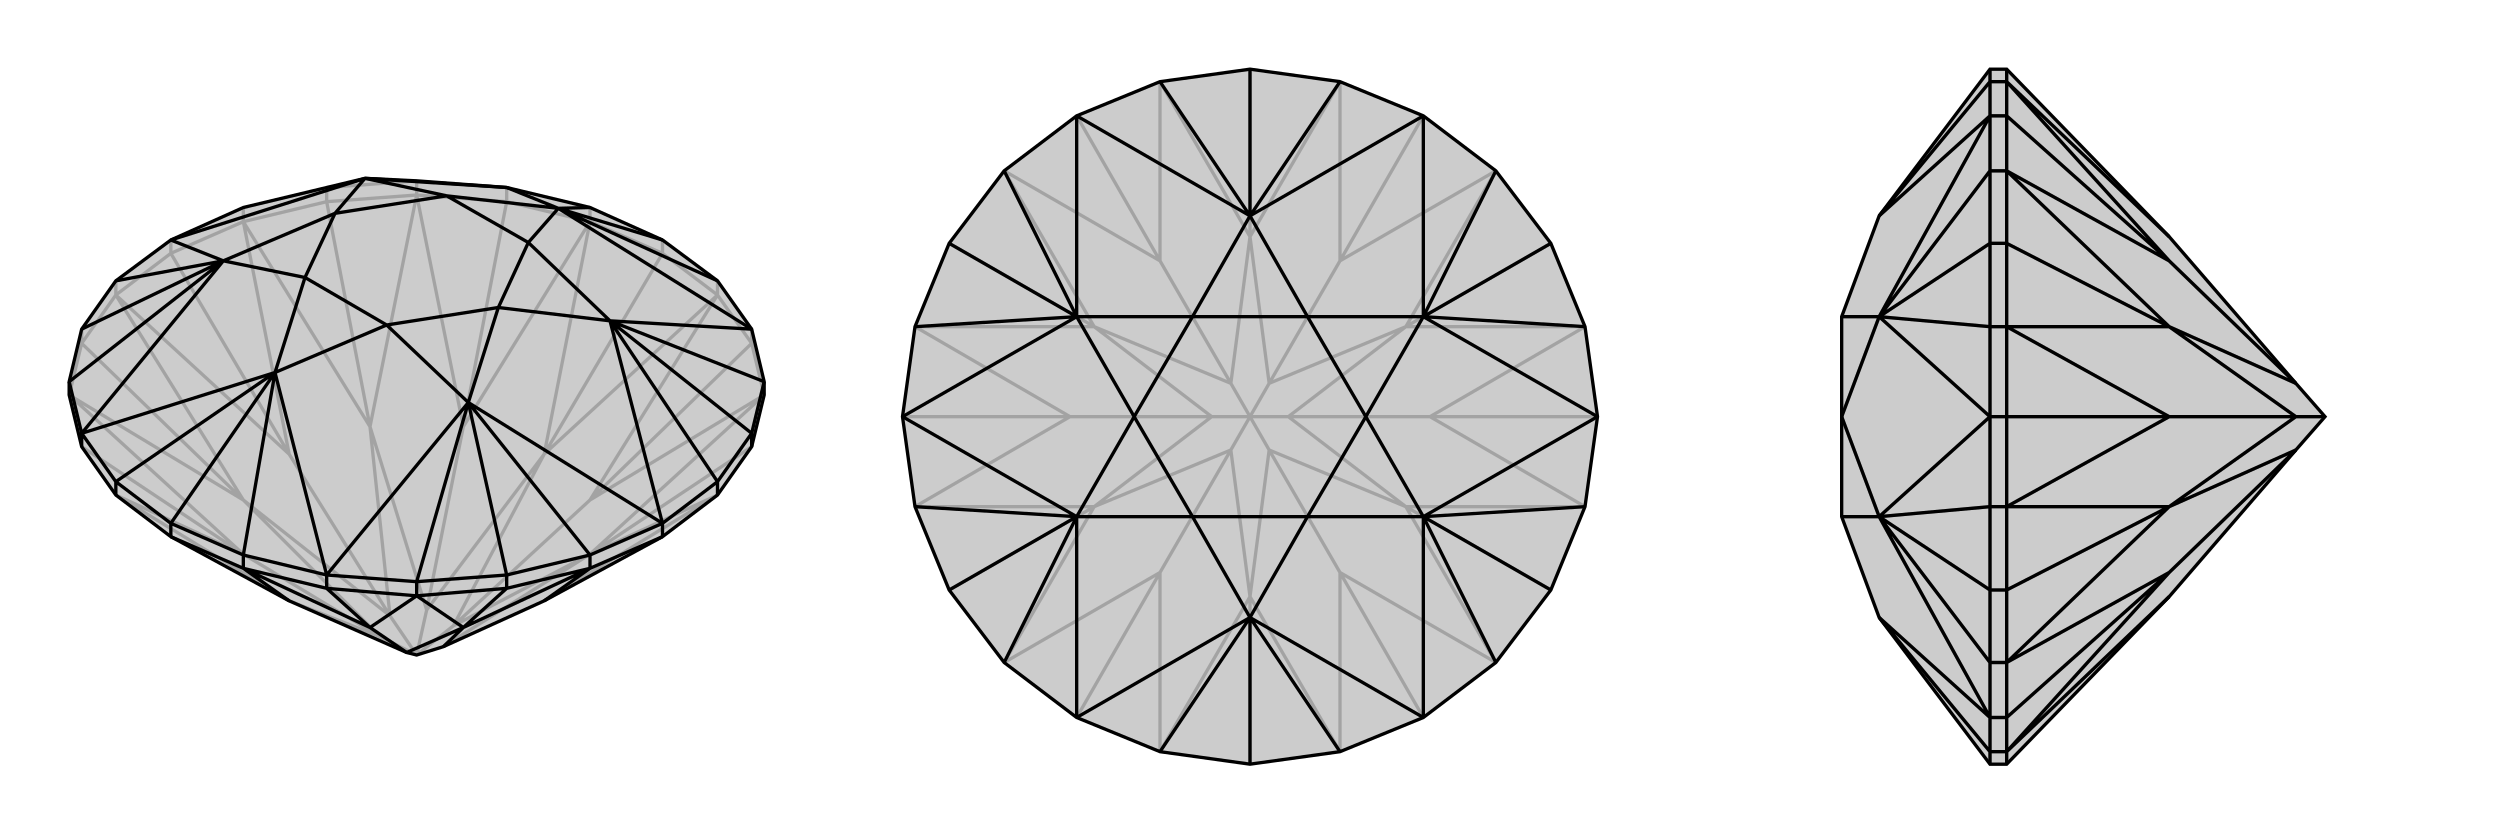 <svg xmlns="http://www.w3.org/2000/svg" viewBox="0 0 3000 1000">
    <g stroke="currentColor" stroke-width="4" fill="none" transform="translate(0 49)">
        <path fill="currentColor" stroke="none" fill-opacity=".2" d="M347,672L488,734L500,737L532,727L653,672L795,595L861,545L902,487L917,425L917,409L902,346L861,288L795,239L708,200L608,176L500,168L438,165L292,200L205,239L139,288L98,346L83,409L83,425L98,487L139,545L205,595z" />
<path stroke-opacity=".2" d="M98,487L292,616M98,363L292,551M205,255L347,496M392,193L444,463M608,193L556,463M795,255L653,496M902,363L708,551M902,487L708,616M98,363L83,425M98,363L139,305M98,363L98,346M205,255L139,305M139,305L139,288M205,255L292,217M205,255L205,239M392,193L292,217M292,217L292,200M392,193L500,185M392,193L392,176M608,193L500,185M500,185L500,168M608,193L708,217M608,193L608,176M795,255L708,217M708,217L708,200M795,255L861,305M795,255L795,239M902,363L861,305M861,305L861,288M902,363L917,425M902,363L902,346M861,305L653,496M708,551L861,305M708,551L917,425M917,425L708,616M708,551L544,702M708,616L861,545M653,672L861,545M347,672L139,545M292,616L139,545M292,616L83,425M83,425L292,551M292,616L456,715M292,551L139,305M139,305L347,496M347,496L292,217M444,463L292,217M347,496L468,690M444,463L500,185M500,185L556,463M556,463L708,217M653,496L708,217M556,463L512,683M347,672L456,715M292,551L456,715M292,551L468,690M456,715L500,737M444,463L468,690M444,463L512,683M468,690L500,737M653,496L544,702M653,496L512,683M512,683L500,737M708,616L544,702M708,616L532,727M544,702L500,737M392,176L500,168" />
<path d="M347,672L488,734L500,737L532,727L653,672L795,595L861,545L902,487L917,425L917,409L902,346L861,288L795,239L708,200L608,176L500,168L438,165L292,200L205,239L139,288L98,346L83,409L83,425L98,487L139,545L205,595z" />
<path d="M608,657L556,704M392,657L444,704M608,657L708,633M608,657L500,666M608,657L608,641M392,657L500,666M500,666L500,649M392,657L292,633M392,657L392,641M205,595L292,633M292,633L292,617M205,595L205,579M139,545L139,529M98,487L98,471M902,487L902,471M861,545L861,529M795,595L708,633M708,633L708,617M795,595L795,579M653,672L708,633M556,704L708,633M556,704L500,666M500,666L444,704M444,704L292,633M292,633L347,672M444,704L488,734M556,704L532,727M556,704L488,734M98,346L268,264M205,579L139,529M205,579L292,617M205,579L330,398M608,641L500,649M608,641L708,617M608,641L562,434M902,471L861,529M902,471L917,409M902,471L732,336M795,239L670,201M708,200L670,201M139,288L268,264M83,409L98,471M83,409L268,264M139,529L98,471M139,529L330,398M292,617L392,641M292,617L330,398M500,649L392,641M500,649L562,434M708,617L795,579M708,617L562,434M861,529L795,579M861,529L732,336M917,409L732,336M861,288L670,201M392,641L330,398M392,641L562,434M795,579L562,434M795,579L732,336M902,346L732,336M902,346L670,201M670,201L608,176M608,176L438,165M205,239L438,165M205,239L268,264M98,471L268,264M330,398L98,471M562,434L464,341M562,434L598,320M732,336L598,320M732,336L634,242M670,201L634,242M670,201L536,186M438,165L536,186M438,165L402,207M268,264L402,207M268,264L366,284M330,398L464,341M330,398L366,284M464,341L598,320M598,320L634,242M634,242L536,186M536,186L402,207M402,207L366,284M464,341L366,284" />
    </g>
    <g stroke="currentColor" stroke-width="4" fill="none" transform="translate(1000 0)">
        <path fill="currentColor" stroke="none" fill-opacity=".2" d="M500,83L608,98L708,139L795,205L861,292L902,392L917,500L902,608L861,708L795,795L708,861L608,902L500,917L392,902L292,861L205,795L139,708L98,608L83,500L98,392L139,292L205,205L292,139L392,98z" />
<path stroke-opacity=".2" d="M861,708L687,608M708,861L608,687M500,917L500,716M292,861L392,687M139,708L313,608M83,500L284,500M139,292L313,392M292,139L392,313M500,83L500,284M708,139L608,313M861,292L687,392M917,500L716,500M608,98L500,284M608,313L608,98M608,313L795,205M795,205L687,392M608,313L523,460M687,392L902,392M716,500L902,392M716,500L902,608M687,608L902,608M716,500L546,500M687,608L795,795M795,795L608,687M608,687L608,902M608,902L500,716M608,687L523,540M500,716L392,902M392,687L392,902M392,687L205,795M205,795L313,608M392,687L477,540M313,608L98,608M98,608L284,500M284,500L98,392M313,392L98,392M284,500L454,500M313,392L205,205M205,205L392,313M392,313L392,98M500,284L392,98M392,313L477,460M500,716L523,540M500,716L477,540M313,608L477,540M313,608L454,500M477,540L500,500M313,392L454,500M313,392L477,460M454,500L500,500M500,284L523,460M500,284L477,460M477,460L500,500M687,392L523,460M687,392L546,500M523,460L500,500M687,608L546,500M687,608L523,540M500,500L523,540M546,500L500,500" />
<path d="M500,83L608,98L708,139L795,205L861,292L902,392L917,500L902,608L861,708L795,795L708,861L608,902L500,917L392,902L292,861L205,795L139,708L98,608L83,500L98,392L139,292L205,205L292,139L392,98z" />
<path d="M139,292L292,380M139,708L292,620M500,917L500,741M861,708L708,620M861,292L708,380M500,83L500,259M392,98L500,259M205,205L292,380M98,392L292,380M98,608L292,620M205,795L292,620M392,902L500,741M608,902L500,741M795,795L708,620M902,608L708,620M902,392L708,380M795,205L708,380M608,98L500,259M708,861L500,741M708,861L708,620M917,500L708,620M917,500L708,380M708,139L708,380M708,139L500,259M500,259L292,139M292,139L292,380M83,500L292,380M83,500L292,620M292,861L292,620M500,741L292,861M708,620L569,620M708,620L639,500M708,380L639,500M708,380L569,380M500,259L569,380M500,259L431,380M292,380L431,380M292,380L361,500M292,620L361,500M292,620L431,620M500,741L569,620M500,741L431,620M569,620L639,500M639,500L569,380M569,380L431,380M431,380L361,500M361,500L431,620M569,620L431,620" />
    </g>
    <g stroke="currentColor" stroke-width="4" fill="none" transform="translate(2000 0)">
        <path fill="currentColor" stroke="none" fill-opacity=".2" d="M603,716L755,540L790,500L755,460L603,284L408,83L388,83L255,259L210,380L210,380L210,500L210,500L210,620L210,620L255,741L388,917L408,917z" />
<path stroke-opacity=".2" d="M408,861L603,687M408,708L603,608M408,500L603,500M408,292L603,392M408,139L603,313M408,917L408,902M408,861L408,902M408,902L388,902M408,861L408,795M408,861L388,861M408,708L408,795M408,795L388,795M408,708L408,608M408,708L388,708M408,500L408,608M408,608L388,608M408,500L408,392M408,500L388,500M408,292L408,392M408,392L388,392M408,292L408,205M408,292L388,292M408,139L408,205M408,205L388,205M408,139L408,98M408,139L388,139M408,83L408,98M408,98L388,98M603,716L408,902M603,687L408,902M603,687L408,795M408,795L603,608M603,687L755,540M603,608L408,608M408,608L603,500M603,500L408,392M603,392L408,392M603,500L755,500M603,392L408,205M408,205L603,313M603,313L408,98M603,284L408,98M603,313L755,460M603,608L755,540M603,608L755,500M603,392L755,500M603,392L755,460M755,500L790,500M388,98L388,83M388,292L388,205M388,392L388,292M388,292L255,380M388,708L388,608M388,708L388,795M388,708L255,620M388,917L388,902M388,98L388,139M388,98L255,259M388,205L388,139M388,205L255,380M388,392L388,500M388,392L255,380M388,608L388,500M388,608L255,620M388,795L388,861M388,795L255,620M388,902L388,861M388,902L255,741M255,259L388,139M388,139L255,380M388,500L255,380M388,500L255,620M388,861L255,620M255,741L388,861M255,380L210,380M255,380L210,500M255,620L210,500M255,620L210,620" />
<path d="M603,716L755,540L790,500L755,460L603,284L408,83L388,83L255,259L210,380L210,380L210,500L210,500L210,620L210,620L255,741L388,917L408,917z" />
<path d="M408,708L603,608M408,861L603,687M408,139L603,313M408,292L603,392M408,500L603,500M408,708L408,608M408,708L408,795M408,708L388,708M408,861L408,795M408,795L388,795M408,861L408,902M408,861L388,861M408,917L408,902M408,902L388,902M408,83L408,98M408,139L408,98M408,98L388,98M408,139L408,205M408,139L388,139M408,292L408,205M408,205L388,205M408,292L408,392M408,292L388,292M408,500L408,392M408,392L388,392M408,500L408,608M408,608L388,608M408,500L388,500M408,98L603,284M603,313L408,98M603,313L408,205M408,205L603,392M603,313L755,460M603,392L408,392M603,500L408,392M603,500L408,608M603,608L408,608M603,500L755,500M603,608L408,795M408,795L603,687M603,687L408,902M408,902L603,716M603,687L755,540M603,392L755,460M603,392L755,500M603,608L755,500M603,608L755,540M755,500L790,500M388,917L388,902M388,708L388,795M388,708L388,608M388,708L255,620M388,292L388,392M388,292L388,205M388,292L255,380M388,83L388,98M388,902L388,861M388,902L255,741M388,795L388,861M388,795L255,620M388,608L388,500M388,608L255,620M388,392L388,500M388,392L255,380M388,205L388,139M388,205L255,380M388,98L388,139M388,98L255,259M388,861L255,741M388,861L255,620M388,500L255,620M388,500L255,380M388,139L255,380M388,139L255,259M255,620L210,620M255,620L210,500M255,380L210,500M255,380L210,380" />
    </g>
</svg>